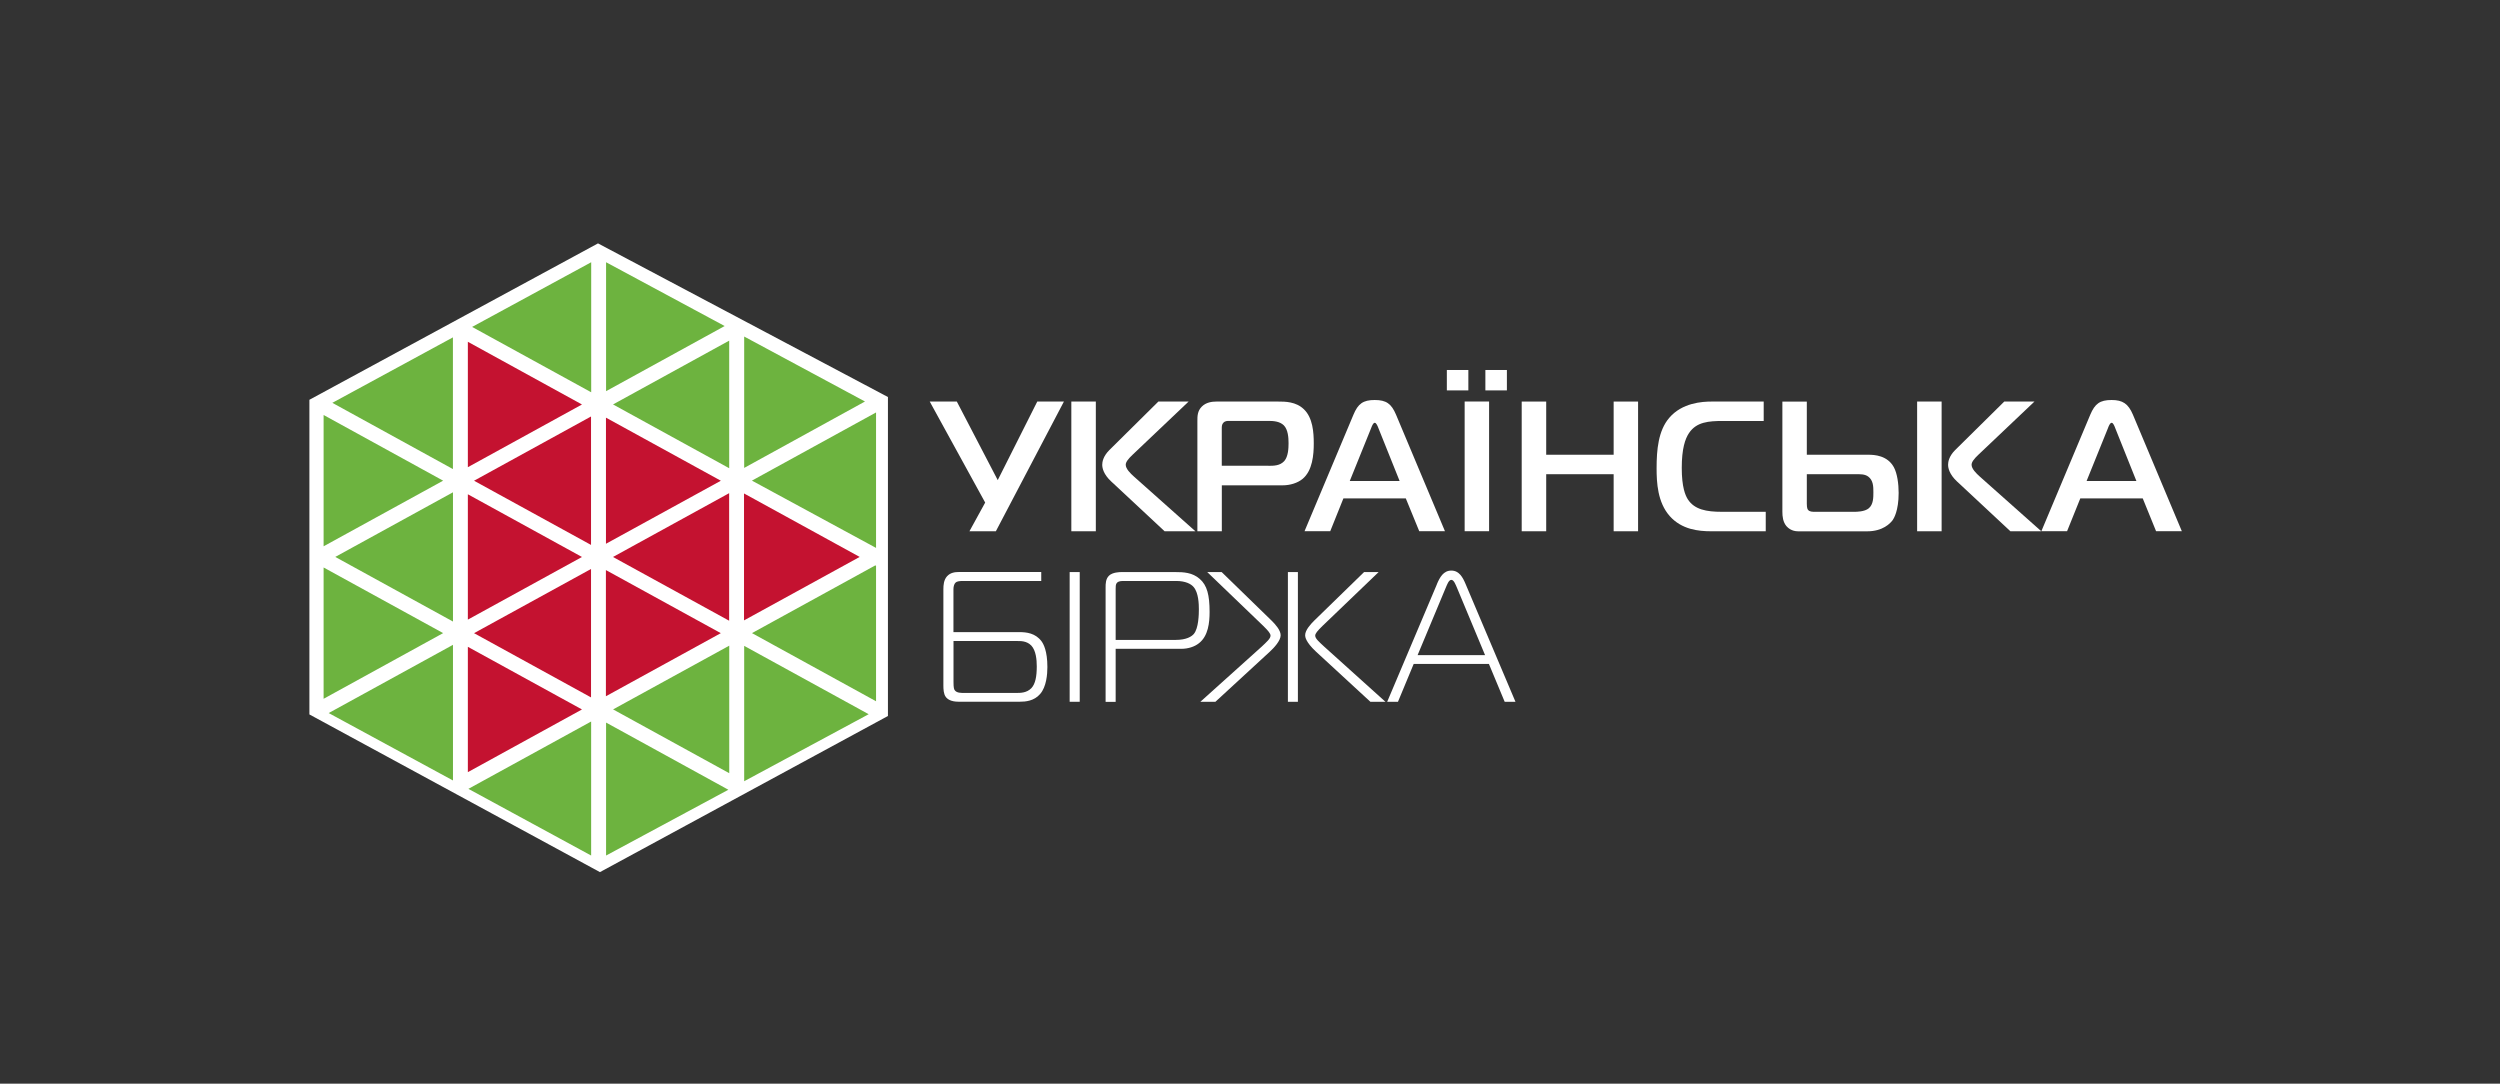 <svg width="263" height="114" viewBox="0 0 263 114" fill="none" xmlns="http://www.w3.org/2000/svg">
<rect x="0" y="0" width="263" height="114" fill="#333333" stroke="none"/>
<path d="M62.91 25.604L32.549 42.058V75.159L63.114 91.747L93.411 75.322V41.767L62.91 25.604Z" fill="white"/>
<path d="M34.962 42.378L47.647 35.491V49.346L34.962 42.378ZM64.491 42.547L76.712 35.834V49.258L64.491 42.547ZM47.653 65.387L35.27 58.588L47.653 51.789V65.387ZM76.717 67.923V81.341L64.497 74.629L76.717 67.923ZM34.043 57.471V43.657L46.618 50.567L34.043 57.471ZM34.043 73.513V59.699L46.618 66.603L34.043 73.513ZM47.636 82.097L34.578 75.013L47.653 67.836V82.092L47.636 82.103V82.097ZM62.188 90.002L49.276 82.987L62.188 75.903V90.002ZM76.624 83.081L63.759 90.002V76.014L76.624 83.081ZM91.386 75.135L78.288 82.185V67.946L91.386 75.135ZM92.16 59.519V73.774L79.108 66.603L92.084 59.478L92.16 59.524V59.519ZM92.16 43.39V57.64L79.102 50.561L92.16 43.39ZM78.288 35.404L90.996 42.238L78.288 49.224V35.404ZM63.759 27.587L76.235 34.299L63.759 41.151V27.587ZM49.666 34.392L62.194 27.587V41.267L49.666 34.392Z" fill="#6DB33F"/>
<path d="M49.218 81.231V68.045L61.223 74.635L49.218 81.231ZM49.869 50.573L62.176 43.814V57.326L49.869 50.573ZM49.218 35.956L61.223 42.552L49.218 49.148V35.962V35.956ZM63.747 57.204V43.937L75.833 50.573L63.747 57.204ZM49.218 65.184V51.998L61.223 58.594L49.218 65.184ZM62.176 59.856V73.367L49.869 66.609L62.176 59.856ZM76.706 51.876V65.3L64.486 58.594L76.706 51.882V51.876ZM78.27 65.265V51.911L90.438 58.588L78.27 65.265ZM63.741 73.245V59.972L75.828 66.609L63.741 73.245Z" fill="#C41230"/>
<path d="M101.984 55.889L103.641 52.871L97.808 42.244H100.658L104.962 50.509L109.12 42.244H111.924L104.764 55.889H101.978H101.984Z" fill="white"/>
<path d="M112.704 42.244H115.281V55.889H112.704V42.244ZM122.516 55.889L116.898 50.649C116.095 49.904 115.955 49.247 115.955 48.892C115.955 48.619 116.037 48.014 116.7 47.351L121.859 42.244H125.041L119.149 47.839C118.701 48.264 118.427 48.601 118.427 48.892C118.427 49.317 118.91 49.794 119.3 50.143L125.756 55.889H122.505H122.516Z" fill="white"/>
<path d="M125.965 55.889V44.286C125.965 43.78 125.965 43.239 126.436 42.768C126.884 42.32 127.506 42.244 127.971 42.244H134.462C135.19 42.244 136.335 42.244 137.173 43.058C138.109 43.954 138.208 45.495 138.208 46.647C138.208 47.799 138.092 49.515 137.016 50.393C136.51 50.806 135.736 51.056 134.934 51.056H128.536V55.889H125.965ZM133.433 49.003C133.991 49.003 134.66 49.003 135.108 48.497C135.521 48.031 135.556 47.153 135.556 46.624C135.556 46.019 135.498 45.199 135.062 44.751C134.62 44.303 133.892 44.28 133.462 44.28H129.309C129.135 44.28 128.902 44.268 128.71 44.46C128.53 44.635 128.53 44.867 128.53 45.106V48.997H133.427L133.433 49.003Z" fill="white"/>
<path d="M142.384 43.623C142.867 42.471 143.396 42.081 144.617 42.081C145.839 42.081 146.374 42.471 146.862 43.623L152.01 55.884H149.305L147.892 52.435H141.325L139.941 55.884H137.236L142.384 43.623ZM141.988 50.602H147.24L145.013 45.048C144.937 44.85 144.798 44.478 144.623 44.478C144.449 44.478 144.315 44.85 144.239 45.048L141.994 50.602H141.988Z" fill="white"/>
<path d="M152.208 41.07V38.923H154.471V41.07H152.208ZM154.081 55.884V42.239H156.652V55.884H154.081ZM156.262 41.07V38.923H158.525V41.07H156.262Z" fill="white"/>
<path d="M172.326 55.889H169.756V49.887H162.66V55.889H160.083V42.244H162.66V47.839H169.756V42.244H172.326V55.889Z" fill="white"/>
<path d="M179.998 55.889C178.695 55.889 176.921 55.715 175.659 54.296C174.373 52.847 174.274 50.771 174.274 49.264C174.274 47.316 174.449 45.309 175.601 43.96C176.962 42.361 179.09 42.244 180.062 42.244H185.541V44.286H181.271C179.748 44.286 178.468 44.385 177.683 45.559C177.276 46.164 176.921 47.2 176.921 49.224C176.921 51.248 177.293 52.109 177.566 52.539C178.264 53.609 179.515 53.842 181.132 53.842H185.756V55.889H179.998Z" fill="white"/>
<path d="M190.077 42.244V47.839H196.556C197.207 47.839 198.551 47.915 199.232 49.148C199.592 49.811 199.738 50.899 199.738 51.858C199.738 53.766 199.214 54.563 199.115 54.709C198.859 55.057 198.08 55.895 196.428 55.895H189.169C188.471 55.895 188.099 55.529 187.936 55.354C187.564 54.906 187.506 54.336 187.506 53.824V42.25H190.077V42.244ZM190.077 53.004C190.077 53.121 190.077 53.47 190.199 53.627C190.356 53.842 190.664 53.842 190.943 53.842H195.09C195.288 53.842 196.161 53.842 196.597 53.47C197.08 53.062 197.08 52.341 197.08 51.777C197.08 51.166 197.062 50.527 196.539 50.137C196.166 49.864 195.701 49.887 195.23 49.887H190.077V53.004Z" fill="white"/>
<path d="M201.682 42.244H204.258V55.889H201.682V42.244ZM211.494 55.889L205.875 50.649C205.078 49.904 204.939 49.247 204.939 48.892C204.939 48.619 205.014 48.014 205.677 47.351L210.848 42.244H214.024L208.126 47.839C207.678 48.264 207.411 48.601 207.411 48.892C207.411 49.317 207.893 49.794 208.283 50.143L214.745 55.889H211.488H211.494Z" fill="white"/>
<path d="M219.898 43.623C220.387 42.471 220.905 42.081 222.144 42.081C223.307 42.081 223.894 42.471 224.383 43.623L229.53 55.884H226.82L225.418 52.435H218.846L217.456 55.884H214.751L219.898 43.623ZM219.509 50.602H224.749L222.527 45.048C222.452 44.85 222.318 44.478 222.144 44.478C221.969 44.478 221.824 44.85 221.754 45.048L219.509 50.602Z" fill="white"/>
<path d="M109.551 61.118H101.297C100.948 61.118 100.675 61.159 100.541 61.276C100.384 61.409 100.303 61.688 100.303 61.974V66.499H107.242C107.986 66.499 108.917 66.603 109.562 67.453C109.778 67.749 110.185 68.47 110.185 70.18C110.185 70.925 110.086 72.251 109.423 73.007C108.783 73.752 107.881 73.821 107.276 73.821H100.844C100.041 73.821 99.675 73.554 99.5 73.321C99.262 73.007 99.244 72.501 99.244 72.111V61.991C99.244 61.566 99.279 61.02 99.628 60.624C99.983 60.234 100.471 60.176 100.861 60.176H109.539V61.113L109.551 61.118ZM100.309 71.762C100.309 72.35 100.367 72.507 100.431 72.6C100.64 72.914 101.111 72.897 101.501 72.897H106.904C107.37 72.897 108.009 72.897 108.504 72.391C108.928 71.937 109.068 71.14 109.068 70.105C109.068 69.383 108.981 68.447 108.504 67.924C108.009 67.412 107.393 67.435 106.904 67.435H100.309V71.762Z" fill="white"/>
<path d="M112.528 73.827V60.182H113.587V73.827H112.528Z" fill="white"/>
<path d="M116.309 73.827V61.799C116.309 61.426 116.309 60.903 116.675 60.554C117.047 60.199 117.786 60.182 117.984 60.182H123.626C124.498 60.182 125.434 60.217 126.214 60.903C126.987 61.572 127.249 62.601 127.249 64.375C127.249 65.486 127.115 66.911 126.121 67.673C125.655 68.045 124.969 68.255 124.289 68.255H117.367V73.833H116.314L116.309 73.827ZM123.684 67.318C124.812 67.318 125.359 66.963 125.591 66.69C126.097 66.091 126.121 64.602 126.121 64.096C126.121 63.59 126.097 62.345 125.557 61.74C125.283 61.426 124.713 61.118 123.724 61.118H118.152C117.367 61.118 117.367 61.484 117.367 61.956V67.318H123.69H123.684Z" fill="white"/>
<path d="M132.735 68.022C133.253 67.528 133.66 67.184 133.66 66.87C133.66 66.655 133.451 66.388 132.887 65.835L127.001 60.182H128.519L133.806 65.323C134.137 65.655 134.725 66.283 134.725 66.83C134.725 67.417 133.998 68.173 133.596 68.546L127.861 73.827H126.279L132.735 68.022ZM135.487 60.182H136.539V73.827H135.487V60.182ZM144.164 73.827L138.435 68.546C137.342 67.528 137.301 66.981 137.301 66.83C137.301 66.283 137.889 65.661 138.22 65.323L143.501 60.182H145.031L139.139 65.835C138.575 66.382 138.36 66.655 138.36 66.87C138.36 67.184 138.773 67.528 139.302 68.022L145.747 73.827H144.17H144.164Z" fill="white"/>
<path d="M151.156 61.467C151.47 60.723 151.854 60.025 152.68 60.025C153.505 60.025 153.889 60.74 154.192 61.467L159.427 73.827H158.292L156.635 69.849H148.719L147.067 73.827H145.933L151.162 61.467H151.156ZM149.132 68.918H156.228L153.25 61.776C153.127 61.508 152.953 61.002 152.68 61.002C152.406 61.002 152.232 61.514 152.115 61.776L149.132 68.918Z" fill="white"/>
</svg>
